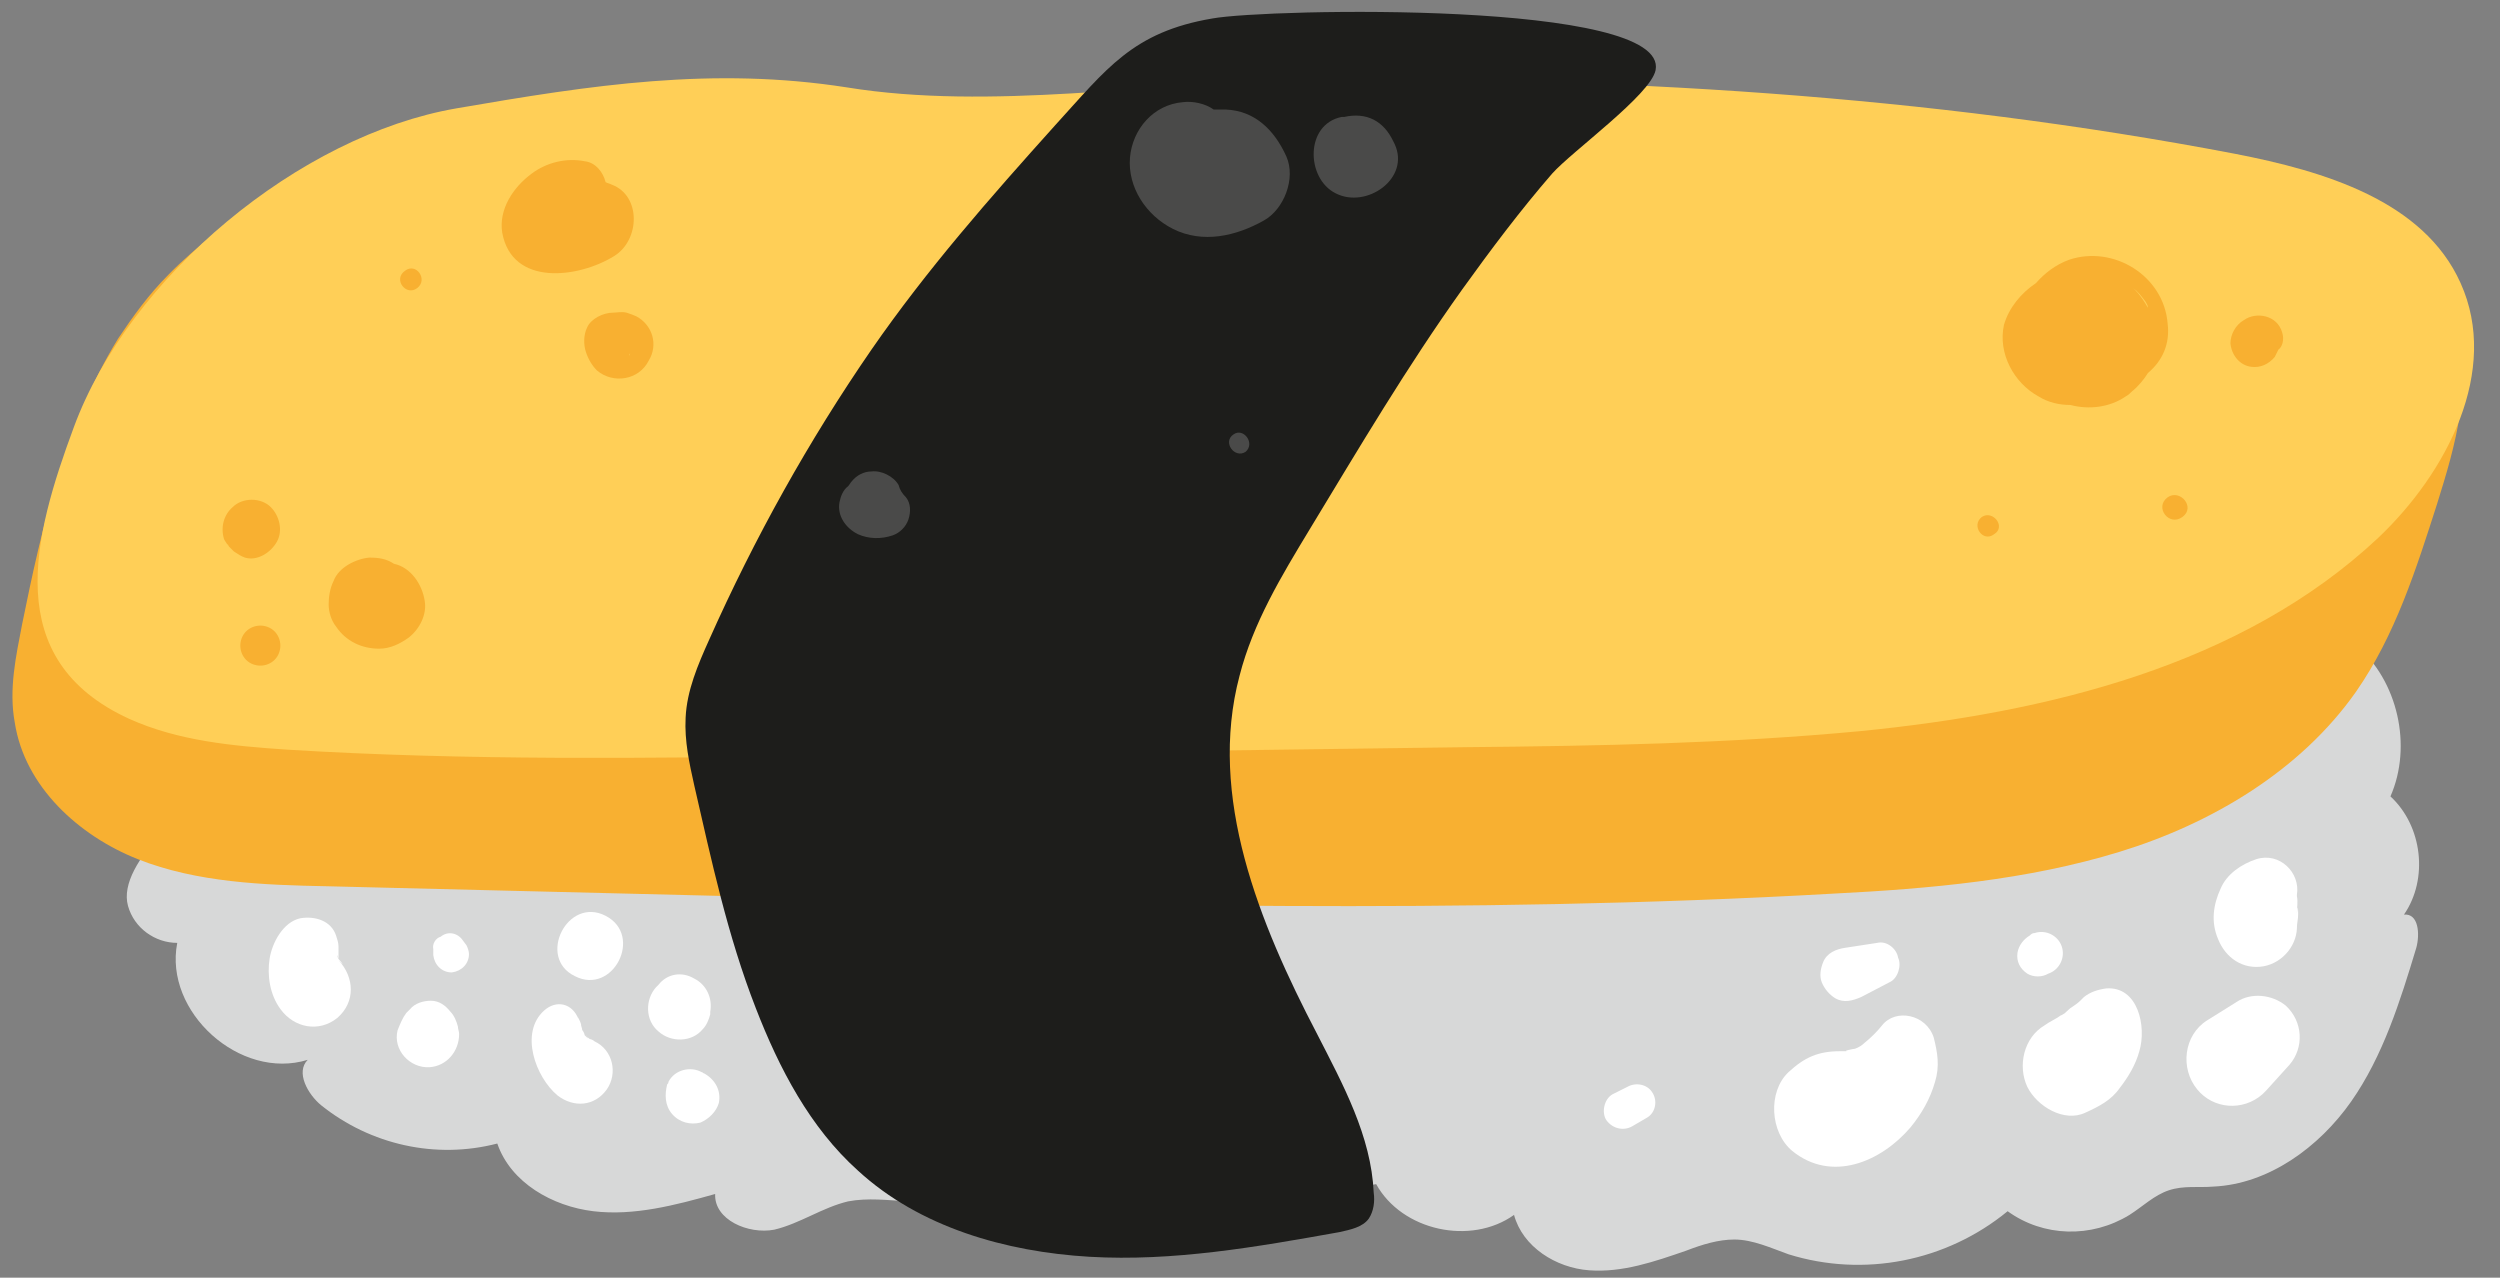 <?xml version="1.0" encoding="UTF-8"?><svg xmlns="http://www.w3.org/2000/svg" xmlns:xlink="http://www.w3.org/1999/xlink" height="103.8" preserveAspectRatio="xMidYMid meet" version="1.0" viewBox="-1.0 -0.9 203.1 103.8" width="203.1" zoomAndPan="magnify"><rect x="-1.0" y="-0.9" width="203.1" height="103.8" fill="#808080" stroke="none"/><g><g id="change1_1"><path d="M9.4,72.7c0.5,1.8,2.2,3,4,3c-1.1,5.6,5.1,11.2,10.6,9.5c-1,1,0,2.8,1.1,3.7c4,3.2,9.3,4.4,14.3,3.1 c1.1,3.2,4.5,5.1,7.8,5.5s6.7-0.5,9.9-1.4c-0.1,2.1,2.7,3.3,4.8,2.9c2.1-0.5,3.9-1.8,6-2.3c1.6-0.3,3.2-0.1,4.8,0 c12.7,1.3,25.5,0.9,38.1-1.4c2.1,3.8,7.7,5,11.2,2.5c0.7,2.6,3.4,4.3,6.1,4.5s5.3-0.7,7.9-1.6c1.3-0.5,2.6-0.9,3.9-0.9 c1.5,0,3,0.7,4.4,1.2c6.1,1.9,12.8,0.6,17.8-3.5c2.9,2.1,6.8,2.2,9.9,0.3c1.1-0.7,2-1.6,3.2-2s2.4-0.2,3.6-0.3 c4.5-0.2,8.6-3.2,11.2-6.9c2.6-3.7,4-8.2,5.3-12.5c0.3-1.1,0.2-2.8-1-2.7c2-2.9,1.5-7.2-1.1-9.6c1.8-4.1,0.6-9.4-2.8-12.3 c1.7-2-0.7-4.9-2.9-6.2c-9.1-5.3-20.1-6-30.6-6.1c-14.2-0.1-28.4,0.9-42.5,1.9c-21,1.5-42.1,2.9-62.9,6.2c-6.6,1-13.2,2.3-19.4,4.8 c-5.4,2.3-10.4,5.5-14.7,9.6C15.1,64,8.4,69.1,9.4,72.7z" fill="#d7d8d8"/></g><g id="change2_1"><path d="M12.7,21.4c-1.6,1.6-2.9,3.4-4.1,5.2c-4.3,7-6.2,15.3-7.8,23.2c-0.5,2.6-1.1,5.3-0.6,8C1,63,5.4,67,10.2,68.9 s10.2,2.1,15.4,2.2l32.6,0.8c29.9,0.7,59.8,1.5,89.7-0.2c7.9-0.4,15.8-1.1,23.3-3.4s14.7-6.6,19.2-13c3.2-4.6,4.9-10,6.6-15.3 c1.5-4.8,3-9.9,1.3-14.7c-2.5-7.2-11-10.1-18.5-11.5c-10.1-1.9-20.3-2.8-30.6-3.6C118.3,7.9,87.3,6.8,56.3,7 c-8.9,0-18,0.2-26.2,3.5C24.1,12.9,17.3,16.7,12.7,21.4z" fill="#f8b031"/></g><g id="change3_1"><path d="M180.6,11.6c7.2,1.4,15.3,3.8,18.3,10.5c3.2,7.1-1.1,15.4-6.7,20.7c-11.1,10.4-26.9,14.2-42.1,15.7 c-10.6,1-21.3,1.2-31.9,1.3l-52.1,0.7c-14.6,0.2-29.2,0.4-43.8-0.5c-4.4-0.3-8.8-0.7-12.8-2.5C-1,52.7,1.7,42.7,5,33.8 C9.5,21.6,23.3,10.1,36.1,7.9c11-1.9,20.8-3.4,31.7-1.7c11.7,1.9,24.8-0.4,36.7-0.6C129.9,5.3,155.5,6.8,180.6,11.6z" fill="#ffcf57"/></g><g fill="#f8b031" id="change2_3"><path d="M184.4,26.1L184.4,26.1c-0.4-1.4-2.1-1.7-3.1-1c-0.7,0.4-1.1,1.2-1.1,1.9c0.1,1,0.8,1.8,1.7,1.9 c0.7,0.1,1.4-0.2,1.9-0.8c0.1-0.2,0.2-0.4,0.3-0.6C184.4,27.3,184.6,26.7,184.4,26.1z M184,26.6C184,26.4,184,26.4,184,26.6 L184,26.6z M181.8,27.8c0.1,0.1,0.3,0.2,0.4,0.2C182.1,28,182,27.9,181.8,27.8z" fill="inherit"/><path d="M175.1,25.4c-0.3-3.9-4.4-6.4-8-5.2c-1.1,0.4-2,1.1-2.7,1.9c-1.2,0.8-2.2,2-2.6,3.4c-0.5,2.3,0.8,4.7,2.8,5.8 c0.8,0.5,1.7,0.7,2.6,0.7c1.5,0.4,3.2,0.2,4.5-0.7c0.2-0.1,0.4-0.3,0.5-0.4c0.5-0.4,1-1,1.3-1.5C174.7,28.4,175.3,27,175.1,25.4z M173.3,23.6c0.1,0.2,0.2,0.3,0.2,0.5c-0.3-0.5-0.6-1-1.1-1.5l-0.1-0.1C172.7,22.8,173,23.2,173.3,23.6z" fill="inherit"/><path d="M175.1,39.5c-1.1,0.8,0.1,2.4,1.2,1.6S176.1,38.8,175.1,39.5z" fill="inherit"/><path d="M160,41.1c-0.9,0.7,0.1,2.1,1,1.4C162,41.9,160.9,40.5,160,41.1z" fill="inherit"/><path d="M48.7,14.1c-0.2-0.1-0.3-0.1-0.5-0.2c-0.2-0.8-0.8-1.6-1.7-1.7c-1.5-0.3-3.1,0.1-4.3,1 c-1.5,1.1-2.7,2.9-2.4,4.8c0.8,4.4,6.2,3.7,9.1,1.9C51,18.6,51.1,15,48.7,14.1z" fill="inherit"/><path d="M50.7,24.8c-0.2-0.1-0.5-0.2-0.8-0.3c-0.4-0.1-0.8,0-1.1,0c-0.8,0-1.8,0.5-2.1,1.2c-0.3,0.6-0.3,1.4-0.1,2 s0.5,1.1,0.9,1.5c1.3,1.1,3.4,0.8,4.2-0.8C52.5,27.1,52,25.5,50.7,24.8z M49.3,28.4L49.3,28.4L49.3,28.4c0.1,0,0.1,0,0.1-0.1 L49.3,28.4L49.3,28.4L49.3,28.4z M50.6,26.6C50.6,26.6,50.6,26.5,50.6,26.6C50.6,26.5,50.6,26.5,50.6,26.6L50.6,26.6z M50.2,27.8 L50.2,27.8L50.1,28C50.1,27.9,50.1,27.9,50.2,27.8z" fill="inherit"/><path d="M31,44.9c-0.6-0.4-1.2-0.5-2-0.5c-1.1,0.1-2.5,0.8-2.9,1.9c-0.3,0.6-0.4,1.3-0.4,1.9c0,0.6,0.2,1.3,0.6,1.8 c0.8,1.2,2.1,1.8,3.5,1.8c0.9,0,1.7-0.4,2.4-0.9c0.9-0.7,1.5-1.9,1.3-3C33.3,46.6,32.4,45.2,31,44.9z M30.6,48.3L30.6,48.3 L30.6,48.3z" fill="inherit"/><path d="M17.6,43.5l0.1,0.1l0,0c-0.1-0.1-0.3-0.3-0.3-0.3c0.2,0.2,0.4,0.4,0.6,0.6c0.3,0.2,0.6,0.4,0.9,0.5 c1,0.3,2.1-0.4,2.6-1.3c0.5-0.9,0.2-2.1-0.5-2.8c-0.8-0.8-2.3-0.8-3.1,0c-0.7,0.6-1,1.6-0.7,2.6c0.1,0.2,0.2,0.3,0.3,0.5 C17.4,43.2,17.5,43.3,17.6,43.5z" fill="inherit"/><path d="M17.4,43.2L17.4,43.2L17.4,43.2z" fill="inherit"/><path d="M20.9,50.1c-0.8-0.4-1.8-0.1-2.2,0.7c-0.4,0.8-0.1,1.8,0.7,2.2c0.8,0.4,1.8,0.1,2.2-0.7S21.7,50.5,20.9,50.1z" fill="inherit"/></g><g id="change2_2"><path d="M32.9,22.5c0.9-0.7-0.1-2.1-1-1.4C30.9,21.8,32,23.2,32.9,22.5z" fill="#f8b031"/></g><g id="change4_1"><path d="M56.6,51.1c-0.9,2-1.8,4.1-1.9,6.3c-0.1,1.9,0.3,3.7,0.7,5.5c1.4,6.1,2.7,12.2,5,18.1 c1.9,4.9,4.4,9.7,8.3,13.2c5,4.6,12,6.6,18.8,7s13.6-0.8,20.3-2c0.9-0.2,1.9-0.4,2.4-1.1c0.4-0.6,0.5-1.4,0.4-2.1 c-0.2-4.6-2.5-8.8-4.6-12.9c-4.7-9-8.9-19.3-6.3-29.1c1.1-4.3,3.4-8.1,5.7-11.9c4-6.6,7.9-13.2,12.4-19.5c2.3-3.2,4.7-6.4,7.3-9.4 c1.6-1.8,8-6.4,8.4-8.4c1.1-5.7-31.6-5-36-4.2C91,1.7,88.9,4.7,84.7,9.3C79.4,15.2,74.3,21,69.8,27.5 C64.7,34.9,60.3,42.8,56.6,51.1z" fill="#1d1d1b"/></g><g id="change5_1"><path d="M151.9,82.4c-0.4,0.5-0.9,1-1.4,1.4c-0.2,0.2-0.5,0.4-0.8,0.5c-0.1,0-1.1,0.2-0.6,0.2s-0.5,0-0.6,0 c-1.8,0-2.9,0.5-4.2,1.7c-1.7,1.6-1.5,4.9,0.3,6.4c3.2,2.6,7.2,0.9,9.6-1.9c0.9-1.1,1.6-2.3,2-3.7c0.4-1.3,0.2-2.4-0.1-3.6 C155.5,81.5,153,81,151.9,82.4L151.9,82.4z" fill="#fff"/></g><g id="change5_2"><path d="M170.1,79.4c-0.7,0.1-1.3,0.3-1.8,0.7c-0.1,0.1-0.7,0.7-0.3,0.3c-0.2,0.2-0.5,0.4-0.8,0.6 c0.1-0.1-0.9,0.8-0.4,0.4c0.4-0.3-0.3,0.2-0.4,0.2c-0.4,0.3-0.9,0.5-1.3,0.8c-1.7,1-2.2,3.3-1.4,5c0.8,1.6,3,2.9,4.7,2.1 c1.1-0.5,2.1-1,2.8-2c0.7-0.9,1.3-1.9,1.6-3C173.4,82.5,172.7,79.2,170.1,79.4L170.1,79.4z" fill="#fff"/></g><g id="change5_3"><path d="M182.3,68.9c-1.2,0.4-2.4,1.2-2.9,2.4c-0.6,1.3-0.8,2.7-0.2,4.1c0.6,1.5,2,2.5,3.7,2.2 c1.6-0.3,2.8-1.8,2.7-3.4c0-0.4,0-0.3,0,0.3c0-0.4,0.1-0.7,0.1-1.1c0-0.2,0-1.1-0.1-0.1c0-0.5,0.1-0.9,0-1.4c0-0.1,0-0.2,0-0.3 c0,0.4,0,0.5,0,0.2C185.9,70,184.2,68.3,182.3,68.9L182.3,68.9z" fill="#fff"/></g><g id="change5_4"><path d="M180.7,80.5l-2.4,1.5c-1.9,1.2-2.2,3.9-0.8,5.6c1.3,1.6,3.7,1.8,5.3,0.4c0.1-0.1,0.2-0.2,0.3-0.3l1.9-2.1 c1.2-1.4,1.1-3.5-0.3-4.8C183.6,79.9,181.9,79.7,180.7,80.5L180.7,80.5z" fill="#fff"/></g><g id="change5_5"><path d="M131.2,87.4L130,88c-0.7,0.4-0.9,1.5-0.5,2.1c0.5,0.7,1.4,0.9,2.1,0.5l1.2-0.7c0.7-0.4,0.9-1.4,0.4-2.1 C132.8,87.2,131.9,87,131.2,87.4z" fill="#fff"/></g><g id="change5_6"><path d="M151.5,75.7l-2.6,0.4c-0.7,0.1-1.5,0.4-1.8,1.2c-0.2,0.5-0.3,1.1-0.1,1.6s0.6,1,1.1,1.3 c0.7,0.4,1.4,0.2,2.1-0.1l2.3-1.2c0.7-0.3,1-1.4,0.7-2C153.1,76.2,152.3,75.5,151.5,75.7L151.5,75.7z" fill="#fff"/></g><g id="change5_7"><path d="M163.9,75.1c-0.5,0.3-0.9,0.8-1,1.4c-0.1,0.7,0.2,1.3,0.8,1.7c0.5,0.3,1.2,0.3,1.7,0c0.9-0.3,1.4-1.3,1.1-2.2 s-1.3-1.4-2.2-1.1C164.1,74.9,164,75,163.9,75.1L163.9,75.1z" fill="#fff"/></g><g id="change5_8"><path d="M23.4,73.7c-1.4,0.3-2.3,2-2.5,3.3s0,2.9,0.9,4.1c1.1,1.5,3.1,1.9,4.6,0.7c1.5-1.3,1.4-3.3,0.1-4.7 c0.7,0.7,0.1,0-0.1-0.2c-0.3-0.4,0.2,0.5,0.1,0.2c0-0.1-0.1-0.3-0.1-0.4c0.1,0.1,0.1,0.6,0.1,0.2c0-0.1,0-0.6,0-0.2 c0,0.2,0,0.2,0,0V76c0-0.3-0.1-0.6-0.2-0.9C25.9,73.9,24.6,73.5,23.4,73.7L23.4,73.7z" fill="#fff"/></g><g id="change5_9"><path d="M32.3,81.1c-0.1,0.1-0.2,0.2-0.3,0.3c-0.3,0.4-0.5,0.9-0.7,1.4c-0.4,1.6,1,3.1,2.6,3c1.4-0.1,2.4-1.3,2.4-2.7 c0-0.2-0.1-0.4-0.1-0.6c-0.1-0.4-0.3-0.9-0.6-1.2c-0.4-0.5-0.9-0.9-1.6-0.9C33.4,80.4,32.7,80.6,32.3,81.1z" fill="#fff"/></g><g id="change5_10"><path d="M34.2,76.2v0.5c0.1,0.8,0.7,1.4,1.5,1.4c0.8-0.1,1.4-0.7,1.4-1.5c0-0.2-0.1-0.5-0.2-0.7l-0.3-0.4 c-0.4-0.6-1.2-0.8-1.8-0.3C34.4,75.3,34.1,75.8,34.2,76.2L34.2,76.2z" fill="#fff"/></g><g id="change5_11"><path d="M43.2,81.2c-2,1.8-0.7,5.4,1.1,6.9c1.3,1,3,0.9,4-0.5c0.9-1.3,0.5-3.2-1-3.9c-0.1-0.1-0.3-0.2-0.5-0.2 c0.2,0.1,0.4,0.3,0.1,0c0,0-0.3-0.2-0.3-0.3c0.2,0.3,0.2,0.3,0.1,0.2c-0.1-0.1-0.1-0.1-0.2-0.2c0-0.1-0.2-0.5-0.1-0.2 s0-0.2-0.1-0.2c0-0.2-0.1-0.3-0.1-0.5c0-0.1-0.4-0.9-0.2-0.4C45.5,80.6,44.2,80.3,43.2,81.2L43.2,81.2z" fill="#fff"/></g><g id="change5_12"><path d="M53.3,87c0,0.1,0,0.1-0.1,0.2C53,88,53,88.9,53.6,89.6s1.5,0.9,2.3,0.7c0.7-0.3,1.3-0.9,1.5-1.6 c0.2-1-0.3-1.9-1.2-2.4c-0.1,0-0.1-0.1-0.2-0.1C55.1,85.7,53.8,86,53.3,87L53.3,87z" fill="#fff"/></g><g id="change5_13"><path d="M45.7,78.4c3.1,1.6,5.6-3.3,2.5-4.9S42.6,76.9,45.7,78.4z" fill="#fff"/></g><g id="change5_14"><path d="M52.5,79.1l-0.2,0.2c-0.9,1-0.9,2.7,0.2,3.6c1,0.9,2.7,0.9,3.6-0.2c0.3-0.3,0.5-0.8,0.6-1.2v-0.2 c0.2-1.1-0.3-2.2-1.3-2.7C54.4,78,53.2,78.2,52.5,79.1z" fill="#fff"/></g><g fill="#fff" id="change5_15" opacity=".2"><path d="M72,38.5c-0.4-0.7-1.4-1.2-2.2-1.1c-0.6,0-1.2,0.3-1.6,0.8c-0.1,0.1-0.2,0.3-0.3,0.4 c-0.4,0.3-0.6,0.8-0.7,1.3C67,41,67.7,42,68.7,42.5c0.9,0.4,1.9,0.4,2.8,0.1c0.6-0.2,1.1-0.7,1.3-1.3c0.2-0.6,0.2-1.3-0.2-1.8 C72.3,39.2,72.1,38.9,72,38.5z" fill="inherit"/><path d="M99.2,34.4c-0.9,0.6,0.1,2,1,1.4C101,35.1,100,33.8,99.2,34.4z" fill="inherit"/><path d="M98.6,8c-0.3,0-0.7,0-1,0c-0.7-0.5-1.7-0.7-2.5-0.6c-2.4,0.2-4.1,2.2-4.3,4.5c-0.2,2.4,1.3,4.7,3.5,5.8 c2.4,1.2,5.1,0.6,7.4-0.7c1.6-0.9,2.6-3.4,1.8-5.2C102.5,9.6,100.9,8.1,98.6,8z" fill="inherit"/><path d="M112.3,10.8l-0.1-0.2c-0.8-1.7-2.2-2.4-4-2l0,0H108c-3,0.6-2.9,5-0.5,6.2C110,16.1,113.6,13.6,112.3,10.8z" fill="inherit"/></g></g></svg>